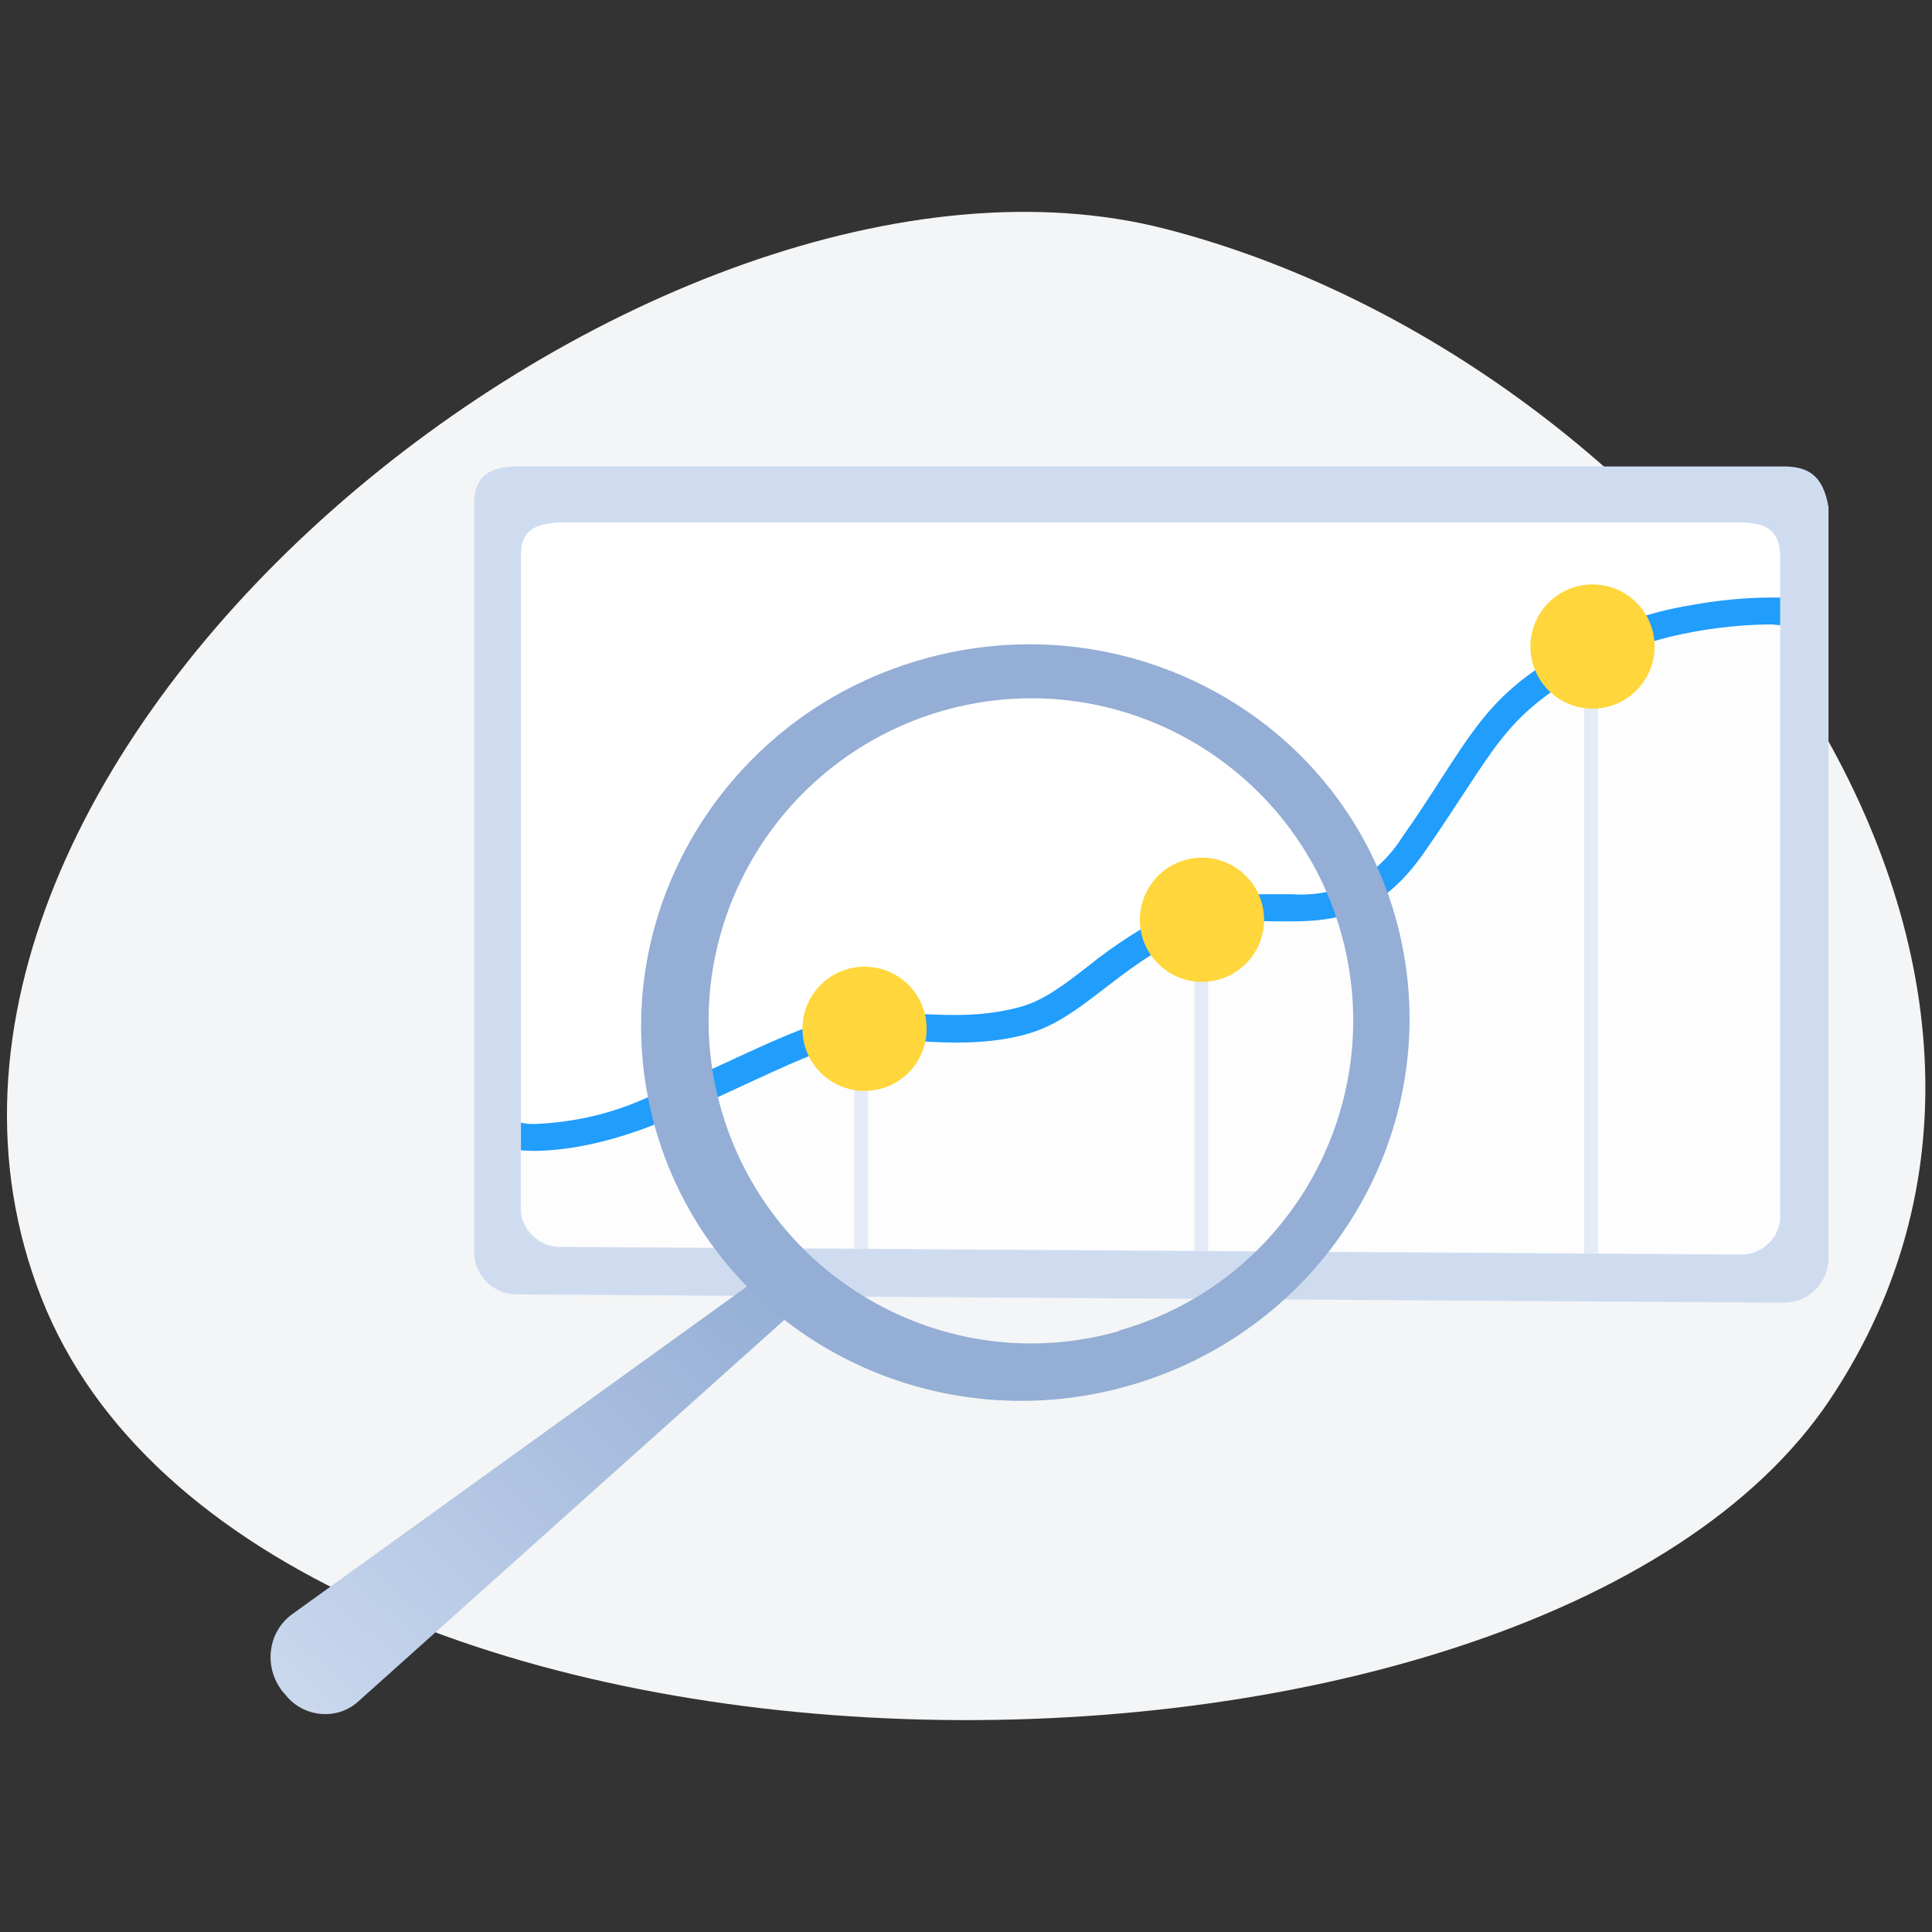 <svg xmlns="http://www.w3.org/2000/svg" xmlns:xlink="http://www.w3.org/1999/xlink" id="Calque_1" x="0px" y="0px" viewBox="0 0 280 280" style="enable-background:new 0 0 280 280;" xml:space="preserve"><rect x="0" y="0" width="280" height="280" fill="#333333" stroke="none"/><style type="text/css">	.st0{fill:#F4F5F6;}	.st1{fill:#CFDCF0;}	.st2{fill:#FFFFFF;}	.st3{opacity:0.596;fill:#CFDCF0;enable-background:new    ;}	.st4{fill:#FFD63B;}	.st5{opacity:0.172;fill:#F6F4FD;enable-background:new    ;}	.st6{fill:#219DFC;}	.st7{fill:url(#Tracé_3911_00000021114857979775550780000017436195049911080602_);}	.st8{fill:#94AED5;}</style><g id="Groupe_11144">	<g id="Groupe_11138">		<path id="Trac&#xE9;_8130" class="st0" d="M265.3,202.7c43-64.7-22.1-150.3-96.3-169.5S-24.9,109.5,6,188.1S222.3,267.4,265.3,202.7z"></path>	</g>	<g id="Groupe_11139">		<g id="Groupe_6746">			<g id="Groupe_6640">				<g id="Groupe_6629">					<g id="Groupe_6889">						<g id="Groupe_1700">							<g id="Groupe_1693">								<path id="Trac&#xE9;_3882" class="st1" d="M258.3,188.8l-183.1-1.2c-3.4,0.2-6.3-2.5-6.5-5.9V73.5c0-3.2,0.8-6,6.6-5.9h183.1         c3.6,0,5.8,1.2,6.6,5.9v109.3C264.7,186.3,261.8,188.9,258.3,188.8L258.3,188.8z"></path>							</g>							<path id="Trac&#xE9;_3882-2" class="st2" d="M251.9,181.8l-170.3-1.1c-3,0.2-5.7-2-6.1-5v-95c0-2.8,0.7-4.9,6.1-5h170.3        c3.4,0,6.1,0.7,6.1,5v96C257.7,179.8,255,182,251.9,181.8L251.9,181.8z"></path>							<rect id="Rectangle_1923" x="123.8" y="154.6" class="st3" width="2" height="26.5"></rect>							<rect id="Rectangle_1923-2" x="173.1" y="142.1" class="st3" width="2" height="39.7"></rect>							<rect id="Rectangle_1923-3" x="229.6" y="98.6" class="st3" width="2" height="83.4"></rect>							<circle id="Ellipse_147" class="st4" cx="230.6" cy="96.3" r="4.3"></circle>						</g>						<path id="Trac&#xE9;_27459" class="st5" d="M258,176.6v-88c-0.2,0-0.6,0-1.2,0c-3.8,0-7.6,0.3-11.4,1c-5.8,0.9-11.4,2.9-16.6,5.8       c-10.1,5.9-12.5,9.6-18.4,18.4c-1.6,2.5-3.4,5.3-5.8,8.7c-2.1,3.3-5.1,5.9-8.6,7.6c-2.9,1.1-5.9,1.5-9,1.4h-2.2h-2.2       c-3.8-0.2-7.5,0.5-10.9,2c-4.6,2.2-8.9,5-12.8,8.2c-3.6,2.8-6.8,5.2-10.7,6.3c-3.1,0.8-6.4,1.2-9.6,1.1       c-2.2,0-4.4-0.1-6.4-0.2s-3.9-0.2-5.8-0.2c-4.8,0-12,3.4-20.5,7.3c-4.1,1.9-8.4,3.9-12.4,5.4c-5.1,2.1-10.6,3.3-16.1,3.5       c-0.6,0-1.1,0-1.7-0.1h-0.3v11c0.3,3,3,5.2,6.1,5l170.3,1.1l0,0C254.9,182.1,257.7,179.8,258,176.6       C258,176.7,258,176.7,258,176.6z"></path>						<path id="Trac&#xE9;_27460" class="st6" d="M258,90.6v-4h-1.2c-3.9,0-7.9,0.4-11.7,1.1c-6.1,1-11.9,3-17.2,6       c-10.6,6.1-13.2,10.2-19,19.1c-1.6,2.5-3.4,5.3-5.8,8.7c-1.9,3-4.6,5.4-7.8,6.9c-2.6,1-5.4,1.4-8.2,1.2h-2.2h-2.3       c-4-0.2-8.1,0.5-11.8,2.1c-4.7,2.3-9.1,5.1-13.2,8.4c-3.6,2.8-6.5,5-10,5.9c-3,0.8-6,1.1-9.1,1.1c-2.1,0-4.3-0.1-6.3-0.2       s-4-0.2-5.9-0.2c-5.2,0-12.7,3.4-21.3,7.4c-4.1,1.9-8.3,3.8-12.2,5.4c-4.9,2.1-10.1,3.2-15.4,3.4c-0.5,0-0.9,0-1.4-0.1       l-0.5-0.1v4c0,0,7.1,1,18.8-3.5s25.5-12.6,32.1-12.6s14.2,1.5,22.3-0.7s12.8-9.5,23.8-14.6c3.2-1.3,6.6-1.9,10.1-1.8       c7.9,0,16,1.2,23.7-9.8c10.9-15.7,11.1-19.3,23.5-26.6c10.4-6.1,23.1-6.6,27-6.6C257.6,90.6,258,90.6,258,90.6z"></path>						<circle id="Ellipse_414" class="st4" cx="174.2" cy="133.3" r="9"></circle>						<circle id="Ellipse_2802" class="st4" cx="230.8" cy="93.7" r="9"></circle>						<circle id="Ellipse_2789" class="st4" cx="125.3" cy="149.1" r="9"></circle>					</g>					<g id="Groupe_6748">						<g id="Groupe_6747">															<linearGradient id="Trac&#xE9;_3911_00000014608128974201875540000008562219975999748517_" gradientUnits="userSpaceOnUse" x1="857.616" y1="722.669" x2="859.216" y2="721.189" gradientTransform="matrix(50.21 0 0 42.18 -43026.617 -30231.961)">								<stop offset="0" style="stop-color:#CFDCF0"></stop>								<stop offset="1" style="stop-color:#94AED5"></stop>							</linearGradient>							<path id="Trac&#xE9;_3911" style="fill:url(#Trac&#xE9;_3911_00000014608128974201875540000008562219975999748517_);" d="        M111.8,183.9l-69.4,50c-3.5,2.5-4.2,7.4-1.7,10.9l0,0c0.1,0.2,0.2,0.3,0.4,0.5l0.5,0.6c2.6,3,7.2,3.4,10.2,0.8l0,0l0,0        l64.2-57.5L111.8,183.9z"></path>							<path id="Trac&#xE9;_3912" class="st8" d="M133.5,95.6c-29.6,8.5-46.8,38.9-38.5,68s39.1,45.7,68.7,37.2s46.8-38.9,38.5-68        S163.1,87.1,133.5,95.6z M161.5,193.1c-24.9,6.7-50.5-8.2-57.2-33.1c-6.7-24.9,8.2-50.5,33.1-57.2        c24.6-6.6,49.9,7.8,56.9,32.2c7.1,24.8-7.2,50.7-32,57.8C162.1,193,161.8,193,161.5,193.1z"></path>						</g>					</g>				</g>			</g>		</g>	</g></g></svg>